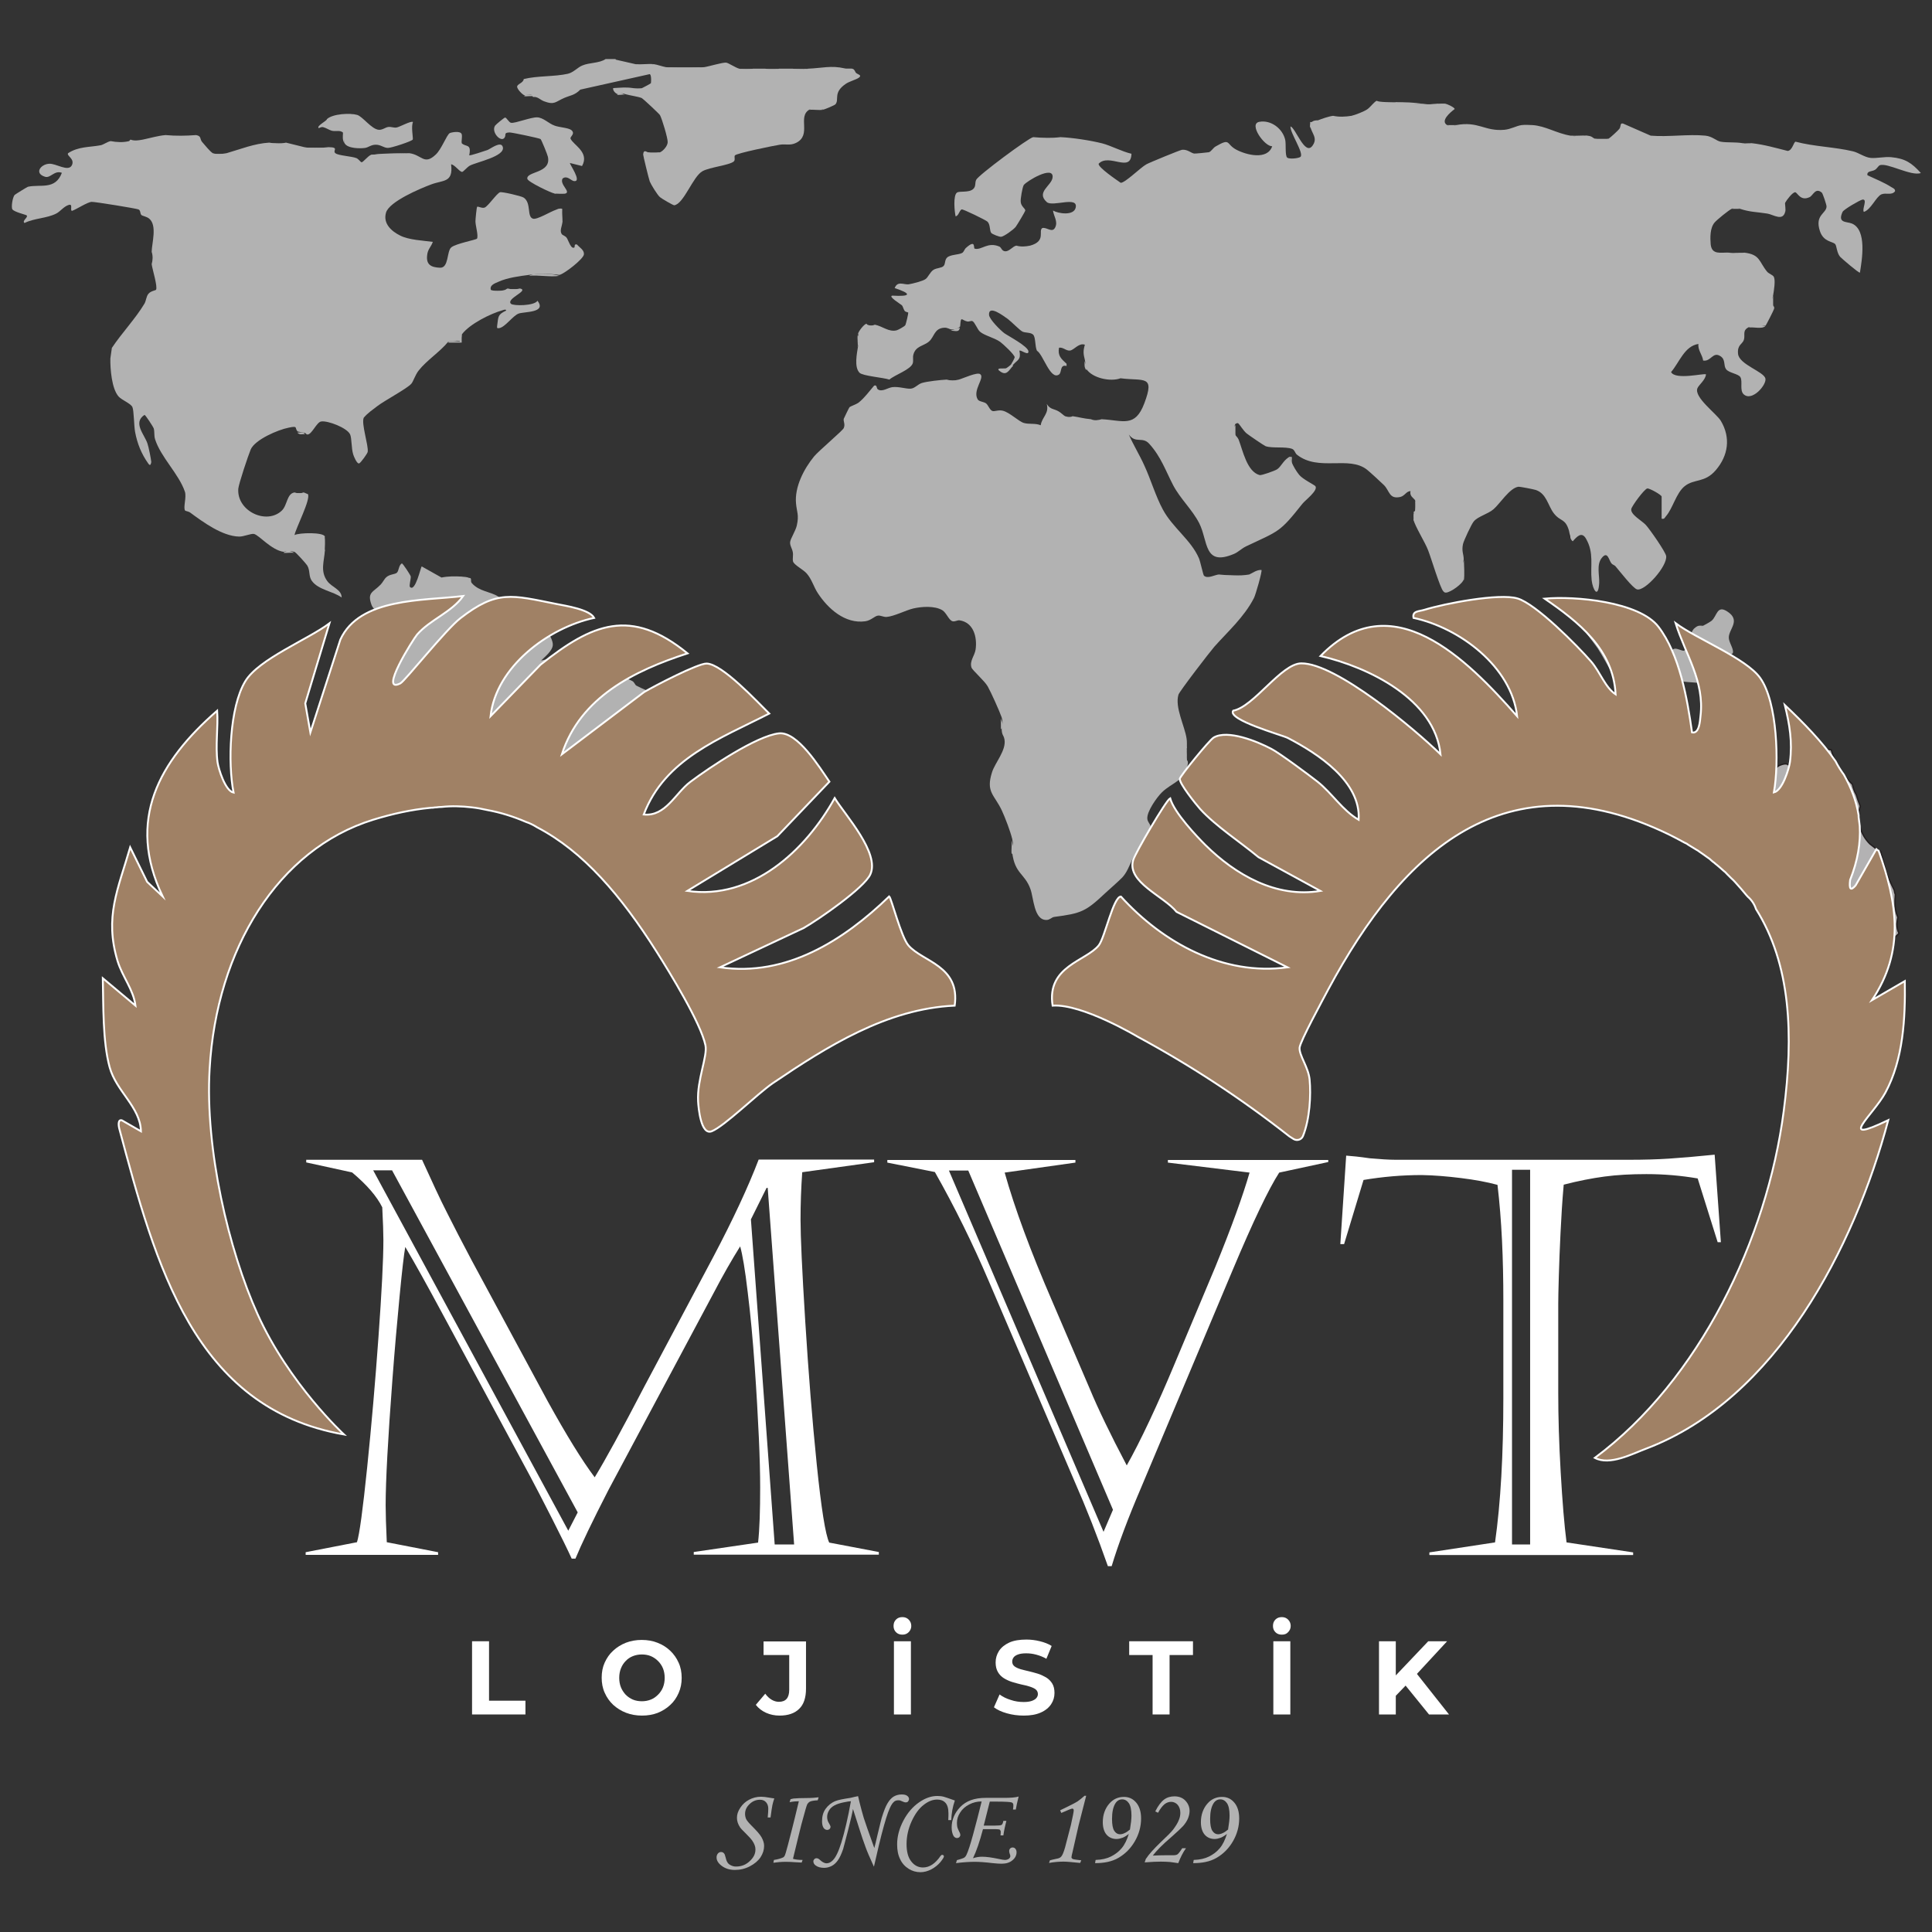 <?xml version="1.0" encoding="utf-8"?>
<!-- Generator: Adobe Illustrator 25.4.1, SVG Export Plug-In . SVG Version: 6.00 Build 0)  -->
<svg version="1.1" xmlns="http://www.w3.org/2000/svg" xmlns:xlink="http://www.w3.org/1999/xlink" x="0px" y="0px"
	 viewBox="0 0 1024 1024" style="enable-background:new 0 0 1024 1024;" xml:space="preserve">
<rect x="0" y="0" width="1024" height="1024" fill="#333333" stroke="none"/>
<style type="text/css">
	.st0{display:none;fill:#FFFFFF;stroke:#FFFFFF;stroke-miterlimit:10;}
	.st1{fill:#B2B2B2;stroke:#231F20;stroke-miterlimit:10;}
	.st2{fill:#B3B2B2;stroke:#231F20;stroke-miterlimit:10;}
	.st3{fill:#B3B2B3;stroke:#231F20;stroke-width:0.75;stroke-miterlimit:10;}
	.st4{fill:#B3B2B3;stroke:#231F20;stroke-miterlimit:10;}
	.st5{fill:#B3B2B2;}
	.st6{fill:#231F20;}
	.st7{fill:#A9A8A8;}
	.st8{fill:#A4A4A4;}
	.st9{fill:#A6A6A6;}
	.st10{fill:#A3A2A3;}
	.st11{fill:#A5A5A5;}
	.st12{fill:#A3A3A3;}
	.st13{fill:#A4A3A3;}
	.st14{fill:#2E3B3F;stroke:#FFFFFF;stroke-miterlimit:10;}
	.st15{fill:#004466;}
	.st16{display:none;fill:#2E3B3F;stroke:#FFFFFF;stroke-miterlimit:10;}
	.st17{fill:#B2B2B2;}
	.st18{fill:#A08165;stroke:#FFFFFF;stroke-miterlimit:10;}
	.st19{fill:#FFFFFF;}
	.st20{display:none;fill:#1E1E1E;stroke:#FFFFFF;stroke-miterlimit:10;}
</style>
<g id="Layer_1">
</g>
<g id="Layer_2">
	<rect x="-16.3" y="-16.3" class="st16" width="1056.5" height="1056.5"/>
	<path class="st17" d="M326.3,31.6l10.5,2.4c3.2,0.8,6.5,0.6,9.7,0c1.7,0.2,4.7,1.3,6.5,1.6c6.7,0.5,13.5,0.5,20.2,0
		c2.7-0.4,9.8-2.6,11.7-2.4c1.1,0.1,5,2.7,6.9,3.2c2.5,0.6,4.9,0.6,7.3,0h6.5c2.4,0.7,4.9,0.7,7.3,0c2.4,0,4.9,0,7.3,0
		c2.6,0.7,5.4,0.7,8.1,0c7.4-0.3,12.3-1.8,19.2-0.2c1.5,0.4,3.3-0.1,4.5,0.3c1.1,0.4,1.2,1.7,1.8,2.2c0.9,0.8,3.3,1.1,1.4,2.5
		c-1.4,1-5.2,2-7,3.3c-6.8,4.7-3.2,8.2-5.4,10.8c-0.5,0.5-5.6,2.7-6.5,2.8c-2.4-0.6-4.9-0.7-7.3,0c-6.5,3.8,1.4,13.4-7,17.6
		c-3.2,1.6-5.6,0.5-8.7,1c-3.1,0.5-23,4.5-23.8,5.7c-0.5,0.8,0.4,2.3-0.6,3.2c-2.4,2-12.6,3-16.5,5.1c-5.1,2.7-9.9,17.3-15,18.1
		c-0.5,0.1-6.7-3.5-7.6-4.3c-1.4-1.2-4.7-6.6-5.4-8.3c-0.5-1.3-3.5-13.6-3.5-14.3c0.2-3,2-1.2,2.5-1.2c2.1,0.8,4.3,0.5,6.5,0
		c1.7-0.8,3.9-3.3,4-5.3c0.1-2.1-3-12.4-4.1-14.4c-0.5-0.8-9-8.7-9.6-9c-1.8-0.8-6.4-1.4-8.8-2.1c-1.4-0.6-2.8-0.6-4,0
		c-1.1-0.3-2.7-1.9-2.4-3.2c4-0.2,6.6-0.6,10.5,0c1.6,0.3,3.2,0.5,4.8,0c0.7-0.3,4.6-2.4,4.7-2.6c0.1-0.2,0.5-5.6-1.1-4.7l-36.3,8.1
		c-3.1,3.1-5.3,3-8.5,4.4c-4.7,2-5.1,3.9-10.7,1.8c-2-0.7-3.4-2.6-5.8-2.3c-0.4-0.2-0.5-0.4-0.4-0.8c-0.9-0.9-2.8-0.4-4,0
		c-1.2-0.3-3.9-3.1-4.1-4.5c-0.2-1.6,3.3-2,3.5-4.2c7.3-1.8,16.3-1.2,23.4-2.8c3-0.7,5.3-3.5,7.7-4.4c3.7-1.6,8.9-1.1,12.3-3.4
		H326.3z"/>
	<path class="st17" d="M739.6,54.2c4.7,0.5,9.6,0.8,14.5,0.8c4,0.6,4.2,0.1,7.3,0c1.6,0.6,3.3,0.6,4.8,0c1,0.2,4.9,2,4.8,2.8
		c-2.4,1.8-7.7,6.3-4,8.5c1.7,0.6,3.2,0.4,4.8,0c11.9-2.2,15,3.4,25.5,2.5c3.5-0.3,6.3-2.1,9.2-2.5c1.8,0.6,3.8,0.6,5.7,0
		c6.9,0.4,12.8,4.4,20.2,5.6c3,0.6,6,0.6,8.9,0c2.8,0.3,2.6,1.1,4,1.6c2.4,0.5,4.9,0.8,7.3,0c1.1-0.7,4.9-4.2,5.7-5.2
		c1-1.4,0.2-3.3,2-2.8l14.6,6.4c9.3,0.8,19.9-0.9,29,0c3.8,0.4,5.8,2.8,8.1,3.2c3.4,0.6,7.6,0.1,11.7,0.8c1.7,0.6,3.3,0.6,4.8,0
		c6.4,0.7,12.7,2.5,19,4.1c2.5-0.2,3.2-4.8,4.2-4.9c9.7,2.6,20.8,2.8,30.4,5.1c3,0.7,6.2,3.2,9.4,3.5c3.1,0.3,7.1-0.7,10.8-0.4
		c7.5,0.7,10.9,3,15.8,8.4c-5,1.9-18-5.7-21.8-4.1c-0.7,0.3-1.5,1.8-2.5,2.4c-1.6,1-4.5,0.5-4,2.9c3.9,1.8,9.2,4,12.7,6.3
		c0.8,0.5,2.1,0.9,1.9,2.2c-1.8,2.3-4.8,0.6-7.2,1.6c-2.9,1.3-5.5,8.1-9.3,9.3c-1.2-1.2,2.2-7-0.8-6.5c-1.4,0.3-9.9,5.2-10.5,6.5
		c-2.8,6.1,2.1,5,5,6.2c8,3.4,5.3,19.2,4.2,26c-0.5,0.4-9.9-7.7-10.5-8.4c-1.8-2.1-1.8-5.8-2.6-6.7c-1.3-1.5-6.2-1.1-8.1-6.9
		c-2.9-8.7,3.5-9.3,3.5-13.1c0-0.9-2-6.9-2.5-7.3c-3.4-2.9-4.6,1.5-6.5,2.4c-4.9,2.3-6.4-2.5-7.6-2.6c-1.4-0.1-4.6,4.2-5.3,5.5
		c-0.5,1.6-0.7,3.2,0,4.8c-1.3,5.3-6.3,1.5-9.5,1c-5.6-0.9-9-0.7-14.7-2.6c-1.4-0.6-2.7-0.6-4,0c-1.7,0.7-8,5.9-9.2,7.3
		c-2.5,2.9-2.4,8-2.1,11.6c0.6,5.8,5.4,4.2,9.7,4.4c2.6,0.8,5.4,0.6,8.1,0c8.5,1,7.7,4.7,12.1,10.1c0.9,1.1,3.1,1.7,3.6,2.8
		c0.9,1.9,0,7.3-0.4,9.7c-0.6,2-0.6,3.9,0,5.6c0,0.1,0.8,0.3,0.5,1.6c-0.1,0.6-4.2,8.6-4.5,8.9c-2.9,0.4-5.9,0.6-8.9,0.8
		c-3.6,1.8-1.8,4-2.6,6.7c-0.7,2.3-3.6,2.6-3.1,7.4c0.5,5.7,13.6,9.4,14.5,13.1c0.8,3.3-7.2,12.6-11.6,8.3c-2.1-2.1-0.4-6.6-1.6-8.9
		c-0.9-1.9-6.3-2.3-7.7-4.4c-1.4-2-0.1-5-2.9-6.8c-4.1-2.7-5,3-9.2,2.3c-0.4-3.1-2.9-5.5-2.5-8.8c-7.4,1.1-10.1,9.8-14.5,14.9
		c2.3,4.4,17.5,0.5,18.5,1.2c-0.2,2.9-3.7,5.5-4.5,7.3c-2.1,4.8,10.2,13.6,12.4,17.4c5.3,8.9,3.9,18.4-2.7,26.1
		c-5.9,6.9-11.4,4.4-16.5,8.5c-4.5,3.6-6.3,11.8-9.9,15.9c-0.7,0.8-0.8,1.7-2.3,1.3v-11.7c0-0.9-6.5-4.5-7.6-4.3
		c-1.6,0.3-8.2,9.3-8.5,10.9c-0.5,2.9,5.6,6.2,7.6,8.3c2,2.1,10.6,14.4,10.9,16.6c0.7,5.4-11.2,18.7-15.4,17.7
		c-2.2-0.5-9.4-9.9-11.5-12.3c-0.5-0.6-1.6-0.8-2.1-1.5c-1.4-1.7-2-6.9-5.2-2.8c-2.8,3.6-1.1,9.1-1.3,13.2c-0.5,8.6-3.4,3.6-4-1.5
		c-0.8-7.7,1.4-14.4-3-22c-2.3-4-4.9-1-7,1.4c-0.6-0.4-0.9-1-1.2-1.6l-0.8-4c-2-6.8-4.5-4.6-8.1-9.3c-3.1-4.1-3.8-10.4-9.5-12.3
		c-1.3-0.4-8.3-1.8-9.3-1.7c-4.6,0.7-9.8,9.1-13.1,11.9c-3,2.6-8.3,3.8-10.5,6.5c-1.2,1.4-5.3,10.2-5.7,12c-0.8,3.9,0.4,5.3,0.4,8.1
		c-0.7,3.5-0.5,7,0,10.5c-0.3,2.2-6.9,7-9.4,7.1c-0.8,0-0.9-0.2-1.4-0.7c-1.7-1.6-6.6-18.1-8.1-21.8c-1.6-4.2-7-12.8-7.7-16.1
		c0.6-1.3,0.6-2.7,0-4c0.1-0.3,0.8-0.6,0.8-0.8c0.6-1.9,0.6-3.8,0-5.6c-0.8-1.2-3-2.1-2.4-4.8c-2.2,0-3,2.5-5.4,3.1
		c-6,1.3-5.6-3.2-8.7-6.3c-1.4-1.4-7.4-6.9-8.9-8.1c-9.6-7.7-25.7,1.1-37.2-8c-1-0.8-1.2-2.6-2.6-3.1c-3.6-1.3-10.4-0.2-14-1.4
		c-0.8-0.3-9-5.9-10.1-6.8c-1.7-1.4-3.7-4.8-4.4-5.3c-0.5-0.4-1.4,0.2-1.6,0.4c-0.8,1.8-0.5,3.8,0,5.6c0.3,0.7,1.3,1.4,1.8,2.6
		c2.2,5.7,4.4,17,11.1,18.8c1,0.3,8.1-2.3,9.2-3c2.2-1.4,3.2-4.5,6.2-6.4c0.7-0.7,1.3,0.1,1.6,2.4c0.6,2,2.6,5.2,4,6.9
		c2,2.4,8.1,5.3,8.6,6c1.5,2.3-5.5,7.5-6.9,9.3c-12.2,15.4-12.2,14.2-29.9,22.6c-2.3,1.1-4.2,3.1-6.4,4
		c-16.1,6.8-13.6-6.8-18.4-16.3c-3.7-7.2-10-12.9-13.8-20.1c-4-7.7-6.5-15.2-12.7-22c-3.6-4-7.2,0.1-10.8-4.9
		c2.4,5.6,5.7,10.8,8.2,16.4c3.4,7.3,6,16.3,9.8,23.3c5.1,9.6,15.1,16.3,19.2,26c0.7,1.7,2.2,8.7,2.6,9.1c1.9,1.9,5.9-0.5,7.9-0.6
		c5.3,0.5,10.8,0.9,16.1,0c1.7-0.7,4-2.6,6.5-2.4c0.5,0.6-3.1,13.2-4,14.9c-5.2,10.1-13.8,17.7-21,25.8c-2.2,2.5-18.6,23.8-19,25.4
		c-2,6.7,3.3,16.5,4.3,23.2c0.3,1.8,0.1,3.4,0.2,5c-0.6,2.1-0.6,4.4,0,6.5c0,0.1,0.6,0.3,0.5,1.6c-1,9.4-8.3,10-13.9,15.6
		c-2.7,2.7-7.9,10.1-7.6,13.8c0.1,1.8,1.5,2.7,1.7,4.1c0.2,1.1,0.2,7.1-0.1,7.5c-0.2,0.3-1.9,0.2-2.7,0.9
		c-7.5,6.1-7.5,13.6-12.1,18.6c-1.9,2-6.3,5.8-8.8,8.1c-10.7,10.1-12.9,11-27.4,12.9c-1.3,0.2-2.3,1.6-4,1.6
		c-6.8,0.2-6.8-11.8-8.6-16.5c-3-8.2-8.2-7.9-9.6-19.1c0.6-2.4,0.6-4.8,0-7.3c-1-4.1-3.7-11.2-5.5-15.1c-4-8.5-8.6-9.7-5.2-20.3
		c1.5-4.9,7.6-11.6,6.6-17.3c-0.5-2.8-1.5-2-1.5-6.2c0.6-1.8,0.6-3.7,0-5.6c-1.2-3.4-5.6-13.2-7.4-16.4c-1.8-3.1-8.1-8.5-8.6-10
		c-1.1-3.5,1.7-6.2,2.2-9.6c0.9-6.5-1.1-14.3-8.5-15.4c-1.1-0.2-2.4,0.8-3.7,0.5c-2-0.5-3.3-4.6-5.5-5.9c-4.1-2.4-10.9-1.9-15.3-0.9
		c-3.9,0.9-10.2,4.2-14.2,4.5c-1.7,0.1-3.2-0.9-4.6-0.7c-1.7,0.2-3.7,2.6-6.7,3c-10.7,1.5-19.8-6.7-25.2-15
		c-2.1-3.2-3.1-7.2-5.8-10.3c-1.9-2.2-6.9-4.6-7.3-6.5c-0.3-1.5,0.2-3.2-0.1-4.8c-0.3-1.9-1.7-3.7-1.4-5.5c0.2-1.7,2.9-5.9,3.5-8.6
		c1.3-5.7,0-7.2-0.4-11.8c-0.8-8.6,4.1-18.2,9.6-24.9c2.5-3,15.2-13.7,15.7-15c0.9-2.1-0.3-3.5,0-4.9c0.1-0.3,2.8-5.9,3-6.1
		c0.5-0.6,3.6-1.5,5-2.6c3.1-2.5,5.5-5.9,8.1-8.9c1.7-0.6,1.1,1.4,2,2c2.3,1.5,5.2-0.9,7.7-1.2c3.5-0.4,7.1,1,9.7,0.8
		c2.1-0.1,3.7-2.3,5.9-3c3-0.9,9.8-1.6,13.1-1.8c2.1,0.6,4.2,0.6,6.5,0c2.2-0.6,9.7-4.1,11.3-2.9c2.7,1.9-4.2,8.5-1.3,13.4
		c0.7,1.2,3.2,1.2,4.4,2.1c1.2,0.9,1.9,3.4,3.3,4c1.2,0.5,3.2-0.7,5.6-0.1c3.7,0.9,8.4,5.7,11.2,6.5c2.8,0.8,6,0,8.9,1.2
		c0.6-4.3,4.6-6.2,3.2-11.3c1.8,3,3.8,2.5,6.2,3.9c1.3,0.7,2.6,2.1,3.5,2.6c1.4,0.4,2.7,0.7,4,0c3.5,0.5,5.5,1.2,9.7,1.6
		c1.8,0.8,3.8,0.6,5.7,0c11.4,0.6,17.7,4.6,22.6-8.4c5.8-15.3-0.2-11.7-12.6-13.3c-5.4,2-14.9-0.1-18.1-4.9l-0.8-4.8
		c-0.8-3.3-1-4.6,0-8.1c-3.2-1.1-5.6,2.7-7.8,3.1c-2.1,0.3-3.7-1.9-5.9-1.5c-0.8,4.3,1.2,5.9,4,8.5l0,1.2c-3.7-1-2.4,3.4-4,4.5
		c-4.6,3.2-8.4-10.7-11.7-12.6c-1.1-2.2-0.6-7-2-8.5c-1.3-1.3-4-0.9-5.6-1.6c-1.5-0.7-5.8-5.2-7.8-6.7c-2.3-1.6-10.3-7.8-10-2.2
		c0.2,2.4,6.1,8.2,8.1,9.7c2.1,1.5,12.7,7,12.8,9.7c0.1,2.5-4.2-1.1-4.8-0.4c1,4.8-1,4.8-3.2,7.3c-1.1,1.1-1.5,0.6-0.8-0.8
		c0.4-0.5,1.4-2.5,1.5-3c0.1-1.3-6.2-7.1-7.7-8.2c-3.3-2.3-8.3-3.3-10.7-5.4c-1.4-1.2-2.7-5-4-5.6c-0.7-0.3-1.8,0.4-2.7,0.2
		c-3.1-0.6-3.4-3.4-3.8,2.6c-1.1,1.2-2.7,1.8-4.8,1.6c-0.9-0.1-1.9-1-3.6-0.9c-5.4,0.3-5.2,4.8-8.1,7.3c-2.7,2.4-7.1,2.3-8.3,7
		c-0.4,1.4,0.1,3.1-0.3,4.5c-1,3.4-9.6,6.2-12.4,8.7c-3.3-1.1-14-1.9-15.8-3.6c-3-3-1.4-10.3-0.8-14.2c0.6-2.2,0.6-4.4,0-6.5
		c0.2-1.3,3.2-5.1,4.4-5.3c0.2,0,0.4,0.5,0.5,0.5c1.3,0.6,2.7,0.6,4,0c4.1,0.8,7.3,4,11.5,3c0.8-0.2,4.1-2,4.6-2.7
		c0.4-0.6,1.7-6.4,1.6-6.7c-0.1-0.2-1.4-0.3-1.9-0.9c-0.7-1-0.9-2.4-1.5-3c-0.5-0.5-7.6-4.8-5-5.1c9.8,0.6,10.4-1,1.2-4
		c1.5-4,4.9-1.7,7.4-2c1.9-0.3,7.6-1.7,9-2.8c1.3-0.9,2.4-3.8,4.2-4.9c1.6-1,4.3-0.9,5.3-2c1.1-1.1,0.5-3.2,1.9-4.5
		c1.7-1.6,6-1.4,7.9-2.4c1-0.5,1.2-2,2.2-2.8c5.3-4.7,3.7,0.3,4.5,0.5c3.6,1,6.8-3.8,13.1-1.1c1.1,0.5,1.2,2.4,3.1,2.5
		c2.2,0.1,4-2.7,5.9-3c2.4,0.7,4.9,0.5,7.3,0c8.6-2.4,4.2-7.7,6.4-9.3c2.4-0.7,5.3,2.9,6.9-0.4c1.5-3.1-0.8-5.9-1.2-8.9
		c3,1.7,10.9,2.8,12-1.4c1.7-6.6-12.3-0.3-15.3-3.1c-5.9-5.3,2.7-8.7,3.1-13.1c0.6-6.6-13.8,2-15.3,4.1c-0.7,1.1-1.8,7.5-1.6,8.9
		c0.2,2.6,2.6,3.5,2.4,4.7c-0.1,0.5-4.5,7.9-5.1,8.6c-1.1,1.4-6.1,5-7.6,5.2c-0.9,0.2-4.8-1.4-5.3-2c-1-1.3-0.4-4.3-2-6
		c-0.8-0.8-13.1-6.8-13.7-6.5c-1.3,0.6-1.5,3.3-3.2,3.7c-0.6-2.5-1.4-11.1,0.7-12.6c1.4-1,6.3,0.2,8.6-1.9c1.6-1.4,0.8-3.3,1.6-4.9
		c1.1-2.4,27.6-22.1,30.2-22.6c4.8,0.4,9.7,0.6,14.5,0c6.5,0.3,15.7,1.7,22.1,3.3c4.6,1.2,10.6,4.4,15.5,5.5
		c-0.3,10.4-11.9-0.5-17.4,5.3c-0.4,1.9,9.7,8.7,11.7,10.1c2.3,0.1,10.5-8.1,13.6-9.8c1.6-0.9,17.9-7.6,18.9-7.7
		c2.9-0.3,4.7,1.7,6.4,2c0.4,0.1,7.4-0.6,7.8-0.7c1.2-0.3,2.2-2.2,3.5-3c8.3-4.8,5.4-1.4,11,1.6c5.4,2.9,16.6,5.7,19.1-1.8
		c-3.9,0.4-12.7-11.8-6.9-12.9c6.2-1.2,12.5,3.6,13.8,9.6c0.5,2.3-0.2,8.5,1.1,9.4c1.1,0.8,5.7,0.4,6.9-0.4
		c2.3-1.6-5.7-13.1-5.2-16.2c2.8,1,7.6,15.7,11.6,10.3c3.1-4.2-0.5-6.6-1.1-10.3c-0.1-2.2,1.3-3.3,4-3.2c2-0.8,6-2.2,8.1-2.4
		c3.2,0.7,6.5,0.5,9.7,0c2.1-0.5,6.5-2.2,8.3-3.4c1.7-1.1,3.9-4.3,5.2-4.6C730.2,54.2,737.9,54.2,739.6,54.2z"/>
	<path class="st17" d="M244.7,71.1c-0.5,1.6-0.7,3.3,0,4.8c2.2,2.2,5.3,0,4,6.4c0.3,0.4,8.5-2.4,9.7-2.8c1.6-0.6,7.1-5,8.1-1.6
		c1.4,5-14,8-17.5,9.9c-1.3,0.7-3.4,3.2-4,3.3c-1.3,0.2-4-3.9-5.9-4c1.2,9.9-4.2,8.2-10.7,10.7c-5.6,2.1-22.1,9-23.8,14.9
		c-1.7,5.8,2.9,9.9,7.6,12.2c4.6,2.3,12.1,2.6,17.2,3.3c-0.9,2.7-2.7,3.8-3,7.1c-0.6,5,2.1,6.4,6.8,6.6c4.8,0.2,3.5-8.8,6-10.8
		c2.4-2,13.2-4,13.6-4.6c0.9-1.4-0.8-6.9-0.8-9.2c0-1,0.6-7.4,0.9-7.7c0.4-0.4,2.7,1,4,0.4c1.9-0.8,6.2-7.3,8.1-8.1
		c1-0.4,11.3,2,12.5,2.8c4.3,2.8,1.6,10.2,5,11.2c2.1,0.7,9.3-3.8,12.4-4.8c1.1-0.6,2-0.6,2.7,0l0.5,6.5c-0.1,2.1-1.6,4.6-0.4,6.4
		c0.4,0.7,2,1,2.7,2.1c0.8,1.1,2.3,6.4,4.1,5c0.2-0.2-0.3-2,1.3-1.5c1.4,1.6,3.9,2.9,3.7,5.2c-0.2,2.5-10.6,10.5-13,10.9
		c-5.4-0.7-10.8-0.7-16.1,0c-4.8,0.6-11.5,1.5-16.1,3.6c-1.8,0.8-5,1.8-4.1,4.4c2.2,0.7,4.7,0.7,7.3,0c0.5-0.1,1.1-0.7,1.6-0.8
		c2.1,0.6,4.3,0.6,6.5,0c5.2,1.1-7.5,5.3-4.8,8.1c1.1,1.2,12.4,1.2,14.1-1.6c5,6.5-7,5.7-10,6.8c-3,1.1-7.1,7.1-10.2,7.7
		c-1.3,0.2-1.3,0-1.2-1.2c0.7-5,0.2-5.9,4.8-8.1c-0.1-0.8-1.2-0.4-1.8-0.2c-6.5,1.8-17.5,7.3-21.6,12.7l-0.7,3.6
		c-2.3-0.2-4.5-0.1-6.6,0.4c-4.5,5.5-11.5,9.9-15.7,15.3c-1.9,2.4-2.8,5.8-3.9,7c-2,2.4-14.1,8.9-17.8,11.7c-2.6,2-5.3,3.8-7.4,6.3
		c-1.4,3.1,2.6,14.7,2.1,18.1c-0.2,1-3.7,5.8-4.5,6.1c-1.2,0.5-3-4-3.2-4.8c-1-3.2-0.7-8.3-1.6-10.5c-1.5-3.5-11.9-7.5-15.4-6.9
		c-2.4,0.4-4.9,6.9-7.2,6.9c-0.7,0-1.1-0.8-1.2-0.8l-4-0.8c-1.9-1.8,0.6-3.2-4.9-2c-5.6,1.1-17.7,6.3-20,11.5
		c-1.3,3.1-6.4,18.3-6.6,20.9c-0.8,11.8,14.9,19.2,23,11.6c3.1-2.9,2.6-9,6.8-9.7c1.6,0.6,3.3,0.6,4.8,0c0.6,0.1,1.6,0.7,2.3,0.9
		c1.6,2.7-6.3,17.8-7.1,21.7c2.5-1.3,15.4-1.6,16.1,0.8c-0.5,2.4-0.7,4.9,0,7.3c-0.3,5.6-2.6,10.9,1.2,16.2c2.3,3.3,7.7,4.5,7.7,8.8
		c-4.7-3.4-12.3-4-15.8-8.8c-1.8-2.5-0.8-5.3-2.4-8.1c-0.5-0.9-5.9-6.9-6.8-7.3c-1.9-0.5-3.8-0.7-5.7,0c-6.6-0.9-13.2-9-15.8-9.5
		c-1.6-0.3-5.5,1.5-7.9,1.4c-8.9-0.2-19.1-7.7-26-12.8c-0.7-0.5-2.3-0.7-2.6-1c-1.1-1.7,0.9-7-0.1-10c-3.2-9.4-12.8-18.3-15.8-27.8
		c-0.6-1.9-0.2-3.8-0.7-5.7c-0.3-0.9-4.4-7.2-4.9-7.2c-6.4,4.2,0.1,10.5,1.6,15.3c0.6,1.8,1.8,7.7,2,9.7c-0.3,1.4-0.6,2.2-1.6,0.8
		c-3.6-5.1-5.8-10.4-7-16.8c-0.6-3.3-0.6-11.2-1.4-13.1c-0.9-2-5.6-3.7-7.3-5.6c-3.7-4.1-4.5-14.7-4.4-20.2l0.8-5.6
		c5.1-7.7,12.6-15.6,17.3-23.5c0.9-1.6,0.9-3.8,2.1-5.2c1.1-1.4,3.8-1.8,4-2.1c1-1.6-2-11-2.3-13.6c0.6-2.1,0.7-4.4,0-6.5
		c0.1-4.8,3-14-1.3-17.6c-1.3-1.1-3.5-1.4-4.1-1.9c-0.9-0.8-0.3-2.4-1.6-3c-1.1-0.5-23.2-4.1-24.8-4c-2.3,0.1-7.9,3.9-10.5,4.8
		c-1.1-0.6,0.7-3.8-1.6-3.2c-2.7,0.8-4.5,3.5-6.7,4.6c-5.1,2.6-11.6,2.4-16.8,5c-1.5-1.2,2-2.9,1.2-4c-0.3-0.4-6.4-1.7-7.6-3.2
		c-0.8-1.1,0.1-6.6,1.2-7.7c0.3-0.3,6.6-4.2,7-4.3c6.6-1.5,14.5,1.9,18-7.4c-4-1.5-6,3-8.9,2.1c-5.9-1.8-2.4-6.6,2.1-6.9
		c3.6-0.3,10.2,4.5,12.1,0.8c1.7-3.5-3-5-2-6.4c5.5-3.6,11.3-3.1,17.2-4.2c1.6-0.3,3.8-2,5.4-2.2c3.2,0.6,6.5,0.8,9.7,0
		c0.2,0,0.5-0.7,0.8-0.8c2.1,0.8,4.3,0.4,6.5,0c3.9-0.8,8.1-2.1,12.1-2.4c5.4,0.5,10.8,0.4,16.1,0c3,0.5,1.9,2,3.2,3.6
		c1.2,1.4,4.4,5.3,5.7,6c2.4,0.8,4.8,0.4,7.3,0c7.6-2.2,14.6-5.1,22.6-5.6c2.9,0.6,6,0.7,8.9,0l9.7,2.4c3.5,0.7,8.7,0.5,12.9,0
		c6,0.1,1.7,1.9,3.7,3.3c1.7,1.2,8.4,1.5,11,2.5c1.2,0.5,2.2,2.1,2.7,2.2c0.8,0.2,3.3-3.3,5.2-4c6.7-0.4,13.4-0.7,20.2-0.8
		c6.7,0.9,7.8,6.6,14,0.7c3-2.8,5.6-10,7.3-11.3C239.2,70.1,244.1,69.2,244.7,71.1z"/>
	<path class="st17" d="M337.3,363.4c-0.8-0.4-1-1.9-2.3-2.5c-3.6-1.9-9.1-3.3-13.1-3.7c-1.2,0.6-2.7,0.7-3.9,0
		c-1.5-0.1-4.7,0-5.4-0.4c-3.5-1.6-6.9-10-13.3-5.9c-0.3-0.4,0.5-2.2-0.4-2.4c-4.1-0.8-8.2,0.9-12.1,1.6c2-2,6-5.1,6.2-8.2
		c0.3-4-6.4-13.1-10.4-14.6c-1.6-0.6-3.4,0.1-5.5-0.6c-6.2-1.9-8.5-7.5-13-10.5c-4.1-2.7-10-2.6-14-7.1c-0.9-1.1,0-2-0.8-2.7
		l-4.7-0.8c-3.5-0.2-7.1-0.2-10.6,0.5l-10.5-5.9c-0.5,0.4-3.4,13.9-6.2,10.9c-0.6-0.6,0.6-4.4,0.4-5.6c-0.2-0.8-4.2-6.9-4.7-6.9
		c-1.8,1.1-1.5,4-2.7,5c-1.1,0.9-3.7,0.7-5.5,2.3c-1.1,0.9-1.9,2.8-3.1,4c-4,4.1-7.3,4-4.7,10.9c0.6,1.5,2,2.5,2.2,3.3
		c0.7,2.7-13.3,23.8-16,27.5c-1.1,3.6,3.1,4.6,2.9,7.4c-0.2,2.6-3.5,2.1-3.9,5.1l0.8,3.9c1.5,3.8,7.1,9.1,9.5,13.5
		c2.8,5.2,4.2,11.8,7.7,16.5c2.7,3.7,16.4,14.7,20.5,16.9c4.4,2.4,2.7-0.3,6.5,4.4c0.6,0.8,1.9,1.1,2.3,1.6c0.4,0.7,0.5,1.7,0.4,2.7
		c0.1,0,0.1,0,0.2,0c0.9-0.1,1.9-0.2,2.8-0.3c0.7-0.1,1.4-0.2,2.1-0.2c0.1,0,0.1,0,0.2,0c5.1-0.6,10.4-0.4,15.5,0.2
		c7.5,0.8,14.5,2.9,21.1,5.7c6.1,1.2,12,3.2,16.5,7.8c5.6,3.1,11,6.8,14.9,11.2c0.8,0.6,1.6,1.3,2.4,2c0.2-5.7-4.8-7,4.6-10.2
		c4.3-1.5,14.4-2.6,17.3-6.1c1.1-1.4,4.9-11.3,5.4-13.4c0.7-3.5,1.6-10.6,1.7-14.2c-0.6-1.5-0.6-3,0-4.7c1-3.3,3-11.6,4.4-13.8
		c2.2-3.5,7.3-7.5,8.5-11.9C349.6,366.8,343.6,366.9,337.3,363.4z"/>
	<path class="st3" d="M1005.4,489.7c0.1-1.2,0.3-2.3,0.5-3.5c-0.2-0.6-0.5-1.3-0.7-1.9c-1-3.7-0.9-6.7-0.6-10c0,0,0,0,0-0.1
		c-0.2,1.3-0.1,1,0,0c-0.3-0.8-0.5-1.6-0.6-2.4c-1.7-3.6-3.6-7.1-4.4-10.2c-0.9-3.3-1.8-6.8-2.8-10.3c-0.5-0.2-1.1-0.5-1.6-0.8
		c-1.4-1.1-2.7-2.1-4.1-3.2c-2.5-2.5-4.3-5.5-5.2-9c-0.2-1.8-0.5-3.6-0.7-5.4c-0.1-2,0.2-3.9,0.8-5.6c-0.8-2-1.5-4-2.1-6
		c-1-1.8-1.7-3.7-2.1-5.6c-0.9-1-1.9-1.9-2.7-2.9c-4-4.8-7-9.9-8.5-15.4c-2.7-0.5-3.7,0-6.6,2.3c-1.5,1.2-3.4,4.5-4.1,4.9
		c-1,0.6-2.7,0.2-3.1,0.5c-0.6,0.5-0.7,5.2-0.1,6.3c-0.5,0.5-6.6-1.3-7.1-1.8c-1.4-1.4,0.2-6.4-5.8-4.2c-3.9,1.4-3.5,5.1-5.1,6.6
		c-0.8,0.8-2.8,0.7-3.4,1.8c-0.6,0.9-0.3,4.9-1.6,4.8c-1.3,0-1.7-3.9-2.8-2.8c-2.2,2-2.4,5.4-3.7,7.6c-3,5-17.6,7.8-22.9,10.1
		c-1.2,0.5-8.4,4.6-9.1,5.2c-0.8,0.6-1,2.1-1.1,3.1c-0.2,1.4-0.5,3-0.8,4.6c1.2,0.5,2.2,1.2,3.1,2.1c0.6,0.3,1.2,0.6,1.8,1
		c1.6,0.7,2.9,1.7,4,2.9c0.8,0.4,1.6,0.9,2.3,1.5c1.3,0.6,2.4,1.3,3.4,2.3c0.6,0.4,1.2,0.9,1.8,1.4c0.6,0.5,1,1.1,1.5,1.6
		c0.4,0.3,0.9,0.7,1.3,1c0.1,0.1,0.2,0.1,0.3,0.2c1.8,1,3.2,2.5,4.2,4.1c0.6,0.4,1.1,0.8,1.6,1.2c0,0,0,0,0,0c0.5,0.4,1,0.9,1.4,1.4
		c0,0,0,0,0,0c0.4,0.5,0.7,1,1.1,1.5c0.1,0.1,0.1,0.2,0.2,0.2c0,0,0,0,0,0.1c0.2,0.2,0.4,0.4,0.5,0.7c0.8,0.7,1.5,1.5,2.1,2.4
		c0.1,0.1,0.2,0.2,0.3,0.3c0,0.1,0.1,0.1,0.1,0.2c0.1,0.1,0.2,0.2,0.3,0.3c0,0,0,0,0.1,0.1c0.1,0.1,0.2,0.2,0.3,0.4
		c0.7,0.6,1.4,1.3,1.9,2c1.2,1,2.2,2.2,3,3.5c1.8-0.9,3.6-1.9,5.4-2.8c2.1-0.5,4.4-0.8,6.5,0c2.3-0.1,8.3-1.1,9.7-0.4
		c0.8,2.4,5.4,4.4,6,6c0.4,1.1-0.9,4.3-0.4,4.9c1.3,1.3,11.1-4.4,12.9-5.6c0.9,2.6-2.4,5.6-2.2,7.5c0.2,1.6,2.7,3.3,2.8,5.1
		c0.2,2-1.5,4-0.2,6.8c0.4,0.8,4.2,3.7,5,3.9c2,0.4,3.8-2.1,7.9-0.7c2,0.7,2,2.4,2.5,2.5c1.6,0.2,16.4-7.5,18.4-9.1
		c0.8-0.7,1.6-1.4,2.3-2.2C1005.7,493.1,1005.4,491.5,1005.4,489.7z"/>
	<path class="st17" d="M294,102.6c-2.1-0.4-14.2-6.2-14.5-7.8c-0.7-4.1,12.8-2.8,10.9-11.7c-0.2-1.1-3.5-9.2-3.9-9.4
		c-0.7-0.5-15.1-3.5-16.4-3.5c-3.4,0.1-1.6,1.3-2.7,2.8c-1.9,2.7-7.2-3-5-6.4c0.5-0.7,4.9-4.3,5.3-4.3c0.8,0,2,2.6,3.2,2.8
		c2.3,0.3,10.4-3,13.8-2.9c3.3,0.1,6.1,3.3,9.3,4.4c2.3,0.9,7.4,1.1,8.9,2.4c2.2,2-0.9,3.4-0.5,4.5c1.5,3.4,10.2,7.2,6.1,14.5
		l-6.4-1.6c-0.5,0.3,6.6,10,2.2,9.6c-1.7-0.2-3.6-3.2-6.1-1.4c-1.8,3.1,4.5,7,1.5,8C297.8,102,295.8,102,294,102.6z"/>
	<path class="st17" d="M902.6,331.7c0.7-0.3,4.2-2.3,4.6-2.7c2.9-2.5,2.8-8.5,8.3-4.9c7.3,4.7,0.9,9.2,0.8,13.7
		c-0.1,2.5,2.6,5.9,2.2,8.1c-0.2,1-2.1,1.2-2.6,2c-0.5,0.8,0.4,2.1,0.1,3.2c-0.7,2.8-3.8,3.3-4.6,4.6c-1.3,2,0.8,6.1-4.6,6.5
		c-1.6,0.1-14-0.7-14.7-1c-2.8-1.3-6.5-10.6-6.5-13.7c0.1-7.1,6.1-1.5,7.3-2.8c0.1-0.1-0.1-2.1,0.4-3.2c0.5-0.9,1.6-1.6,2.2-2.7
		c1.1-2.3,0.8-4.7,3.1-6.2L902.6,331.7z"/>
	<path class="st17" d="M181.8,70.3c-1.5-1.5-3.9-0.5-5.9-1c-1.5-0.4-3-1.5-4.6-1.9c-1-0.3-2.3,0.6-2.4,0.5c-1.3-1.2,4.4-3.8,4.4-4.8
		c3.1-2.8,12.2-3.3,16-2.2c3,0.9,7.6,7.6,11.5,7.9c2,0.1,3.4-1.3,5-1.5c1.5-0.2,2.8,0.5,4.3,0.3c1.6-0.2,7.9-3.8,8.8-2.9
		c-1.1,2.2,0.1,8.2-0.1,9.2c-0.2,0.9-11.6,4.6-13.2,4.5c-2.2,0-3.7-1.7-6.4-1.7c-2.6,0-3.8,1.4-5.7,1.7c-2.8,0.4-9.3,0.3-10.8-2.4
		L181.8,70.3z"/>
	<path class="st5" d="M835.6,327.7c0.3-0.2,6.3,2,6.9,2.4c1.8,1.2,3.4,5.5,6,7.7c3.3,2.8,5,2.1,7.7,3.6c2.3,1.3,15.5,21.2,16.3,24
		c1.7,6.2-3.5,11-9,5c-5.9-6.4-11.8-19.3-16.7-26.8C845.9,342.1,834.9,328.3,835.6,327.7z"/>
	<path class="st17" d="M373.1,35.7c-7.4,1.1-12.9,1.1-20.2,0H373.1z"/>
	<path class="st17" d="M216.5,81.6c-6.3,1.8-13.6,0.3-20.2,0.8C199.5,81.2,212.6,81.1,216.5,81.6z"/>
	<path class="st17" d="M537,193.8c-2.5,2.7-3.6,6-7.7,2.4c-1-1.4,2.9-0.7,3.9-1c0.4-0.1,2.7-1.9,3-2.3L537,193.8z"/>
	<path class="st17" d="M296.4,146.2c-4.5,0.8-11.3-0.6-16.1,0c0.3,0,1.2-0.7,2.7-0.9C286.8,145,292.8,145,296.4,146.2z"/>
	<path class="st17" d="M662.1,305.1c-4,1.5-11.9,1.2-16.1,0C651.3,304.7,656.7,305.3,662.1,305.1z"/>
	<path class="st17" d="M160.8,78.4c4.1-0.2,8.7-0.1,12.9,0c-4.6,1.8-10.4,0.3-15.3,0.8C158.1,77.8,159.9,78.4,160.8,78.4z"/>
	<path class="st17" d="M754.1,55c-3.3,0.2-6.8,0-10.1,0c-1.4,0-3.6,0.5-4.4-0.8C744.8,54.1,749.2,54.3,754.1,55z"/>
	<path class="st17" d="M562,73.6c-4,1.4-10.4,1.4-14.5,0C550.5,73,558.5,73.4,562,73.6z"/>
	<path class="st17" d="M244.7,177.6l0,4l-7.3,0c1-1.7,5.9-0.3,6.4-0.8C244,180.6,243.6,179.1,244.7,177.6z"/>
	<path class="st17" d="M775.9,307.5c-1.4-2.6-1.3-8.1,0-10.5C776,300.1,776.3,304.6,775.9,307.5z"/>
	<path class="st17" d="M346.4,34c-2.2,1.4-7.3,1.4-9.7,0C339.9,34.3,343.4,33.7,346.4,34z"/>
	<path class="st17" d="M294.8,111.5c0.8-0.3,1.7-1.4,3.2-0.8c-0.1,2.4,0.1,4.9,0,7.3C295.7,115.5,299.4,110.5,294.8,111.5z"/>
	<path class="st17" d="M716.2,62.3c-3,0.8-6.9,1.8-9.7,0C709.5,61.9,713.1,62.5,716.2,62.3z"/>
	<path class="st17" d="M935.7,172.8c-1.7,1.8-6.3,0.4-8.9,0.8C929.8,172.1,932.5,173,935.7,172.8z"/>
	<path class="st17" d="M151.1,76c-2,1.4-7,1.3-8.9,0C145.1,75.8,148.2,76.1,151.1,76z"/>
	<path class="st17" d="M841.3,71.9c-2.4,2.1-6.3,0.4-8.9,0C835.3,72.1,838.4,71.7,841.3,71.9z"/>
	<path class="st17" d="M428,36.5c-1.8,1.4-6.4,1.3-8.1,0C422.6,36.4,425.3,36.6,428,36.5z"/>
	<path class="st17" d="M924.4,134.1c-1.8,1.4-6.4,1.3-8.1,0C919,134.2,921.9,133.8,924.4,134.1z"/>
	<path class="st17" d="M398.9,36.5c-2,1.9-5,0.6-7.3,0H398.9z"/>
	<path class="st17" d="M412.6,36.5c-1.5,1.4-5.8,1.4-7.3,0C407.8,36.5,410.2,36.5,412.6,36.5z"/>
	<path class="st17" d="M536.2,452.7c-0.3-2.3,0.2-4.9,0-7.3C536.7,447.6,538.2,450.7,536.2,452.7z"/>
	<path class="st17" d="M119.6,81.6c-2.8,0.8-4.3,1.7-7.3,0H119.6z"/>
	<path class="st7" d="M643.5,430.9c0-2.4,0-4.8,0-7.3C645.3,425.6,644.4,428.7,643.5,430.9z"/>
	<path class="st17" d="M436.1,58.2c-2.2,0.3-5-0.2-7.3,0C430.8,57.1,434.3,56.7,436.1,58.2z"/>
	<path class="st17" d="M172.1,292.2c-1.4-1.5-1.4-5.8,0-7.3C172.4,286,172.2,290.5,172.1,292.2z"/>
	<path class="st17" d="M267.3,154.2c-1.9,0.3-4.3,1.6-6.8,0.7c-0.6-0.1-0.4-0.5-0.5-0.7H267.3z"/>
	<path class="st17" d="M545.8,130.8c-2.2,0.6-5.1,2-7.3,0C540.7,130.4,543.6,131.1,545.8,130.8z"/>
	<path class="st17" d="M852.6,73.6c-2.5,1.6-4.6,1-7.3,0H852.6z"/>
	<path class="st17" d="M349.7,80.8c-1.9,1-4.6,1.7-6.5,0C345.4,80.9,347.5,80.8,349.7,80.8z"/>
	<path class="st17" d="M275.4,153.4c-1.2,1.3-5.2,1.4-6.5,0C270.1,153.2,274.4,153.2,275.4,153.4z"/>
	<path class="st17" d="M629,403.5c-1.3-1.2-1.4-5.2,0-6.5C629.1,399,629.1,401.5,629,403.5z"/>
	<path class="st17" d="M698.4,64.7c-2.3,0.9-3.2,0.6-4,3.2c-0.2-1,0.1-2.2,0-3.2L698.4,64.7z"/>
	<path class="st17" d="M507.9,201.8c-1.9,0.5-4.5,2-6.5,0C503.6,201.7,505.8,201.9,507.9,201.8z"/>
	<path class="st8" d="M941.4,476.1c-2.1,0.1-4.3-0.1-6.5,0C936.9,475.1,939.5,474.4,941.4,476.1z"/>
	<path class="st17" d="M454.6,184.1c0.2-2-0.3-4.6,0-6.5C456.8,179.5,454.9,182.5,454.6,184.1z"/>
	<path class="st17" d="M812.2,66.3c-1,1.3-4.6,1.3-5.7,0C808.1,66.1,810.6,66.2,812.2,66.3z"/>
	<path class="st17" d="M508.7,173.6c-0.2,2.5-1.9,1.9-4.8,1.6L508.7,173.6z"/>
	<path class="st17" d="M530.5,386.5c0-1.9,0-3.8,0-5.6C531.1,382.6,532.4,384.9,530.5,386.5z"/>
	<path class="st17" d="M182.6,76c-1.2-2-0.9-3.3-0.8-5.6C183.3,71.8,182.4,74,182.6,76z"/>
	<path class="st17" d="M155.9,293c-1.8-0.2-3.9,0.2-5.7,0C151.9,291.3,154.2,292,155.9,293z"/>
	<path class="st17" d="M939.8,162.3c-2.2-1.6-0.2-4.4,0-5.6C939.8,158.5,939.8,160.4,939.8,162.3z"/>
	<path class="st17" d="M299.6,102.6c-0.6,0.2-4.8,0.1-5.7,0C295,101.3,298.6,101.3,299.6,102.6z"/>
	<path class="st17" d="M583.8,222.8c-1,1.3-4.6,1.3-5.7,0C580,223,581.9,222.7,583.8,222.8z"/>
	<path class="st17" d="M654.8,230.9c-0.9-1.9-1.7-3.8,0-5.6V230.9z"/>
	<path class="st17" d="M750.1,271.2v-5.6C752,268.4,750.5,269.1,750.1,271.2z"/>
	<path class="st17" d="M766.2,55c-0.8,1.3-4,1.3-4.8,0C762.8,55,764.9,54.8,766.2,55z"/>
	<path class="st17" d="M771.9,66.3c-1.9,0.3-1.8,1.8-4.8,0H771.9z"/>
	<path class="st17" d="M340,46.9c-3.5,1.4-2.6,0.3-4.8,0H340z"/>
	<path class="st17" d="M244.7,76c-1.2-1.2-1.4-3.7,0-4.8C245.1,72.3,244.5,74.6,244.7,76z"/>
	<path class="st17" d="M928.5,76c-1.4,2.2-3.8,0.2-4.8,0C925.2,76.1,926.9,75.8,928.5,76z"/>
	<path class="st17" d="M946.2,112.3c-1.8-1.4-0.7-3.4,0-4.8C946,108.9,946.6,111,946.2,112.3z"/>
	<path class="st9" d="M336.8,409.9c-2-1.5-0.4-3.5,0-4.8C336.7,406.7,336.8,408.3,336.8,409.9z"/>
	<path class="st17" d="M160.8,261.5c-0.8,1.3-4,1.3-4.8,0C157,261.3,159.7,261.4,160.8,261.5z"/>
	<path class="st7" d="M643.5,422.8c-0.1-1.6,0.1-3.2,0-4.8C644.7,419,644.9,421.9,643.5,422.8z"/>
	<path class="st17" d="M575.7,196.2c-1.1-1.7-0.9-2.8-0.8-4.8C575.2,192.6,576.4,194.2,575.7,196.2z"/>
	<path class="st17" d="M248.8,306.7c-1.5-0.1-3.9,0.6-4.8-0.8C245.8,306,247.2,305.3,248.8,306.7z"/>
	<path class="st17" d="M277.8,51c1-1.5,3.4-0.7,4.9-0.8c-0.1,0.4-0.8,0.7-0.8,0.8C280.6,50.8,278.9,51.2,277.8,51z"/>
	<path class="st17" d="M902.6,331.7c-1.4,0.7-2.1,1.2-4,0.8C900.1,331.5,900.9,331.5,902.6,331.7z"/>
	<path class="st11" d="M683.1,243c0.2-0.2,0.1-1.2,1.6-0.8c0.2,1-0.2,2.4,0,3.2L683.1,243z"/>
	<path class="st17" d="M161.6,230.1c-1.6-0.1-2.6,0.6-4-0.8C158.8,229.3,160.9,228.7,161.6,230.1z"/>
	<path class="st12" d="M323.8,359.1c-0.5,1.3-3.5,1.3-4,0C321.1,359.2,322.5,359,323.8,359.1z"/>
	<path class="st17" d="M331.1,50.2c-1.2-0.2-3,0.3-4,0C328.3,48.1,330.2,49.9,331.1,50.2z"/>
	<path class="st17" d="M463.5,172.8c-0.5,1.3-3.5,1.3-4,0C460.6,172.7,462.5,172.6,463.5,172.8z"/>
	<path class="st6" d="M832.4,285.7c-1.3-2.1-0.4-2.8-0.8-4L832.4,285.7z"/>
	<path class="st17" d="M568.4,221.2c-1.2,1.8-2.8,0.7-4,0C565.7,221.3,567.2,221,568.4,221.2z"/>
	<path class="st13" d="M180.2,370.4c-0.6-1.6-1.1-2-0.8-4C180.7,367.1,180.1,369.1,180.2,370.4z"/>
	<path class="st17" d="M749.3,276c-0.1-0.7-0.2-3.4,0-4C750.5,272.5,750.5,275.5,749.3,276z"/>
	<path class="st17" d="M922,110.7h-4c0.5-0.2,0.7-0.9,2-0.9C921.4,109.8,921.6,110.5,922,110.7z"/>
	<g>
		<path class="st18" d="M481.5,501.1c-3.9-4.5-9.1-25.1-10.2-26c-24.1,23.3-54.5,42.7-89.7,37.6l44.3-20.8
			c7.9-4.5,32.2-21.3,35.4-28.5c5.1-11.3-13.2-31.2-18.9-40.4l0,0v0c-15.4,27.8-43.9,54.2-78.1,49.2l47.7-29l27.6-28.9c0,0,0,0,0,0
			c-5.3-7.7-16.9-26.6-26.7-25.6c-11.7,1.2-36.9,18.1-47,25.7c-8,6-13.1,18.5-24.7,17.3c11.2-29.6,40.5-40.2,66.5-53.5
			c-6.3-6.2-25-26.4-33.2-26.5c-4.6-0.1-27.5,11.8-33.1,15.1l-43.6,33c9.8-30.3,38.3-44.3,66.6-53.5c-30.1-24.5-50.5-15.8-77.9,6
			L260,379.6c2.9-26.2,30.6-46.9,54.9-52.1c-2.4-4.5-15.1-6.4-20.1-7.4c-23.6-4.7-31.3-7.5-50.7,7.5c-7.8,6-29.5,33.4-31.9,34.6
			c-11.7,5.9,6.9-23.6,8.9-25.9c7-8,18.2-11.7,24.4-20.4c-21.3,2.6-54.9,0.8-65.1,23.1l-15.9,49.2l-2.7-15.4l12.8-42.4
			c-11.3,8.5-37.5,18.9-44.6,30.7c-8.3,13.7-9.3,43.4-6.2,59c-4.4-0.9-8-12.6-8.5-16.1c-1.2-8.9,0.4-18.4-0.2-27.3
			c-30.9,26.9-48.2,57.9-28.9,98.4l-8.2-7.7L69,449.1c-6.5,22.4-13.7,36.9-6.7,60.2c2.6,8.5,8.4,15.1,9.5,23.7l-17.3-14.5
			c0.3,14.1-0.1,33.6,3.6,47.1c3.5,12.9,16.3,21.1,16.6,34l-10.1-5.8c-2-0.6-1.9,2.3-1.4,4.3c19.3,72.3,39.6,148.3,119.1,162.2
			c0,0-29.1-26.8-45.8-63.8c-15.3-33.9-27.9-87.5-25.4-129.9c3.6-63.7,36.4-116.5,86.6-132.1c10.7-3.3,20.7-5.4,30.1-6.3
			c0,0,0.1,0,0.1,0c0.5-0.1,1-0.1,1.5-0.1c0.7-0.1,1.3-0.2,2-0.2c0.8-0.1,1.6-0.2,2.4-0.2c0.1,0,0.1,0,0.2,0
			c5.3-0.6,10.8-0.4,16,0.2c2.8,0.3,5.5,0.8,8.1,1.4c7.2,1.3,14.1,3.5,20.6,6.3c2.1,0.7,4.1,1.7,6,2.9
			c24.5,12.8,44.4,36.1,63.3,65.9c7.1,11.2,23.4,37.8,25.9,49.6c1.2,5.9-4.5,18.2-3.9,29.7c0.2,3.6,1.5,18.1,7.2,15.9
			c6.8-2.7,24-19.7,32.4-25.5c28.8-19.5,60.5-39.5,96.4-41.1C509,511.8,489,509.8,481.5,501.1z"/>
		<g>
			<path class="st18" d="M999.3,579.1c9.5-17.6,10.6-39.4,10.3-59.1l-17.4,10.1c17.5-26.2,13.4-51.4,3.5-79.2
				c-0.2-0.1-0.4-0.2-0.6-0.3c-0.2-0.2-0.4-0.3-0.6-0.5l-11,19.2c-2.6,3-3.5,2.1-2.9-2.9c4.1-10.3,5.6-19.8,5.1-28.6l-0.6-4.8
				c0-0.3,0-0.6,0-0.9c-1.2-7.6-4-14.7-7.8-21.5c-1.7-2.3-3.2-4.7-4.4-7.1c-7.2-10.4-16.8-20.2-26.9-29.8
				c2.5,10.2,4.1,19.5,2.7,30.2c-0.5,3.6-4,15.1-8.5,16.1c2.8-15.5,1.9-47.9-7.3-60.7c-7.4-10.4-33.9-20.8-44.8-29
				c5.3,16.8,15.4,30.7,13.2,49.2c-0.3,2.7-0.6,9.5-4.5,8.7c-2.5-17.8-6.6-41.4-17.8-56c-10.2-13.3-44.3-16.4-60.3-14.9
				c17.9,12.3,36.4,26.8,37.6,50.7c-5.6-3.7-8.1-11.7-13-17.4c-7.3-8.4-29.3-30.6-39-33.4c-9.7-2.9-38.7,2.7-49.3,6
				c-2.8,0.9-6.6,0.5-5.8,4.3c24.4,5.2,52,25.9,54.9,52.1c-26.6-30.2-66.5-70.8-104.2-31.9c25.5,5.9,60.6,22.9,63.6,52.1
				c-13.6-13.3-55.4-48.4-73.8-48.2c-10.6,0.1-25.1,23-36.1,25.1c-3.2,4.8,25.9,12.9,28.9,14.4c16,8.3,38.9,23.2,37.6,43.4
				c-8.6-5-14.1-14.1-21.8-20.2c-4.7-3.7-20.2-15.2-24.5-17.4l0,0c0,0,0,0,0,0c-7.6-4-23.1-10.3-30.5-6c-2.3,1.3-17.9,20.5-18,21.9
				c-0.2,2.5,8.3,13.2,10.8,16c0,0,0,0,0,0c8.3,9.1,21.3,17.5,30.9,25.5l32.8,17.9c-23.4,3.9-44.9-8.5-61-24.4
				c-4.1-4.1-16.5-17-18.6-24.7c-2.2,1.1-18.4,28.9-19.6,32.7c-3.5,11.8,16.2,19.1,23,27.5l58.8,29.4c-34.1,4.6-66-13-88.3-37.5
				c-4,0-8.5,21.7-11.7,25.8c-6.6,8.4-27.8,11-24.5,32c15.7-1.1,45.1,16.5,45.1,16.5c28.3,15.3,55.1,32.9,80.4,52.8l2.2,1.4
				c1.8,1.1,4.2,0.4,5-1.6c3.6-8.9,4.3-21.7,3.5-30c-0.7-6.6-5.6-12.7-5.3-16.8c0.3-3.4,12.4-25.6,15.2-30.9
				c39.6-73.6,94.1-124.1,180.6-82.1c2.8,1.4,5.5,2.8,8.2,4.3c0.8,0.3,1.5,0.7,2.1,1.2c1.4,0.8,2.7,1.7,4.1,2.5
				c0.6,0.3,1.2,0.7,1.7,1.1c1.5,1,3,2.1,4.4,3.1c0.7,0.4,1.4,1,2,1.6c0.2,0.2,0.5,0.4,0.7,0.6c0.6,0.4,1.1,0.8,1.6,1.3
				c0.1,0.1,0.2,0.1,0.3,0.2c1.3,1.1,2.6,2.2,3.8,3.3c0.7,0.5,1.3,1.1,1.9,1.8c0.8,0.7,1.4,1.5,2.2,2.2c0.8,0.7,1.5,1.4,2.2,2.2l0,0
				c2,2.2,3.9,4.4,5.7,6.6c0.3,0.3,0.6,0.7,0.9,1c2,1.7,3.5,4,4.3,6.5c18.5,29.4,20,66.7,14.7,107.1
				c-8.8,67.7-44.6,142.5-100.1,183.8c7.9,4.2,19.7-2.1,27.2-4.9c69-26.2,110.4-106.7,128.3-174.1
				C972.9,607.1,992.8,591.1,999.3,579.1z"/>
		</g>
	</g>
	<g>
		<path class="st17" d="M408.4,963.3h-1.5c0.2-2,0.3-3.6,0.3-4.6c0-1.5-0.4-2.6-1.2-3.5c-0.8-0.9-1.9-1.3-3.2-1.3
			c-2.1,0-4,0.8-5.5,2.3c-1.6,1.5-2.4,3.2-2.4,5.2c0,1,0.2,1.9,0.6,2.8c0.4,0.8,1.4,2,2.9,3.5c2.7,2.7,4.5,4.7,5.3,6.2
			c0.8,1.5,1.3,3,1.3,4.4c0,2.1-0.6,4.1-1.9,6.1c-1.3,1.9-3.2,3.5-5.7,4.8c-2.5,1.3-5.1,1.9-7.9,1.9c-2.7,0-5-0.7-6.9-2.1
			c-1.9-1.4-2.8-2.9-2.8-4.5c0-0.8,0.2-1.5,0.7-2.1c0.5-0.6,1.1-0.8,1.7-0.8c0.7,0,1.2,0.3,1.6,0.8c0.3,0.3,0.5,1,0.8,2.1
			c0.3,1.3,0.7,2.3,1.1,2.8c0.4,0.6,1.1,1.1,1.8,1.4c0.8,0.4,1.6,0.6,2.6,0.6c2.8,0,5.2-0.9,7.2-2.8c2.1-1.9,3.1-3.9,3.1-6.2
			c0-0.8-0.1-1.5-0.4-2.3c-0.3-0.8-0.7-1.6-1.4-2.6c-0.5-0.7-1.5-1.8-3.2-3.5c-1.6-1.6-2.7-2.7-3.1-3.3c-0.6-0.9-1-1.7-1.3-2.6
			c-0.3-0.9-0.4-1.7-0.4-2.6c0-1.8,0.6-3.5,1.8-5.3c1.2-1.8,2.7-3.2,4.6-4.2c1.9-1,4-1.6,6.4-1.6c1.2,0,2.7,0.2,4.4,0.5
			c1,0.2,1.9,0.3,2.6,0.4c-0.4,1.3-0.8,2.4-1,3.5C409.2,957.8,408.8,960,408.4,963.3z"/>
		<path class="st17" d="M433.9,952.6l-0.5,1.6c-2.2,0.1-3.6,0.4-4.3,0.8c-0.5,0.3-0.8,0.7-1.2,1.2c-0.4,0.7-1.4,4.4-3.2,11
			c-0.6,2.2-2,8.2-4.4,18c1.3,0.4,3,0.6,5.1,0.6l-0.5,1.4c-0.6,0-1.8-0.1-3.7-0.2c-1.3-0.1-2.9-0.2-4.6-0.2c-2.4,0-4.7,0.2-6.7,0.5
			l0.3-1.5c2.1-0.3,3.7-0.8,4.8-1.3c0.3-0.1,0.5-0.3,0.6-0.5c0.3-0.3,0.6-1,0.9-2.1c0.3-1,1.5-5.3,3.4-12.9
			c0.6-2.2,1.7-6.9,3.5-14.3c-1.3,0-3,0.1-4.9,0.5l0.5-1.6c0.8-0.2,1.6-0.4,2.5-0.4c0.8-0.1,2.8-0.2,5.7-0.2
			C430.3,953,432.4,952.8,433.9,952.6z"/>
		<path class="st17" d="M454.8,952l0.8,3.4c0.8,3.1,1.5,5.8,2.2,8.1c0.7,2.3,2.6,7.6,5.6,16c0.3-1.1,0.9-3.4,1.7-7
			c1.1-4.7,1.9-7.7,2.2-8.9c1.1-3.6,2.1-6.2,3.1-7.8c1-1.7,2.1-2.9,3.3-3.6c1.2-0.7,2.6-1.1,4.2-1.1c1.3,0,2.2,0.2,2.9,0.7
			c0.7,0.5,1,1.1,1,1.7c0,0.5-0.2,0.9-0.5,1.3s-0.8,0.5-1.3,0.5c-0.3,0-0.8-0.1-1.2-0.3c-1-0.4-1.5-0.6-1.7-0.7
			c-0.3-0.1-0.7-0.1-1.1-0.1c-0.9,0-1.8,0.3-2.4,1c-1.2,1.1-2.5,3.9-3.9,8.4c-1.4,4.5-3.3,11.6-5.5,21.5l-1,4.3
			c-2.2-4.8-3.7-8.3-4.4-10.3c-1-2.7-2.2-6.1-3.5-10.3l-3.2-10c-0.4,2.3-1.3,6.2-2.7,11.7c-1.4,5.5-2.3,8.6-2.5,9.5
			c-0.9,2.6-1.8,4.6-2.8,6c-1,1.4-2.1,2.4-3.3,3c-1.2,0.6-2.5,1-4,1c-1.8,0-3.3-0.4-4.4-1.2c-0.9-0.6-1.3-1.4-1.3-2.3
			c0-0.4,0.2-0.8,0.5-1.1c0.3-0.3,0.7-0.5,1.2-0.5c0.6,0,1.2,0.3,1.9,1c1.2,1.1,2.4,1.7,3.4,1.7c1.1,0,2.2-0.5,3.2-1.5
			c1.6-1.5,3.1-4.6,4.6-9.4c1.8-5.8,3.5-13.1,5.1-22c-0.7,0-2,0.2-3.9,0.6c-1.9,0.4-3.5,0.9-4.8,1.6c-1.3,0.7-2.3,1.6-2.9,2.7
			c-0.7,1.1-1,2.3-1,3.5c0,0.6,0.1,1.2,0.3,1.9c0.1,0.4,0.4,0.9,0.8,1.6c0.4,0.7,0.7,1.3,0.7,1.6c0,0.5-0.2,0.9-0.5,1.2
			c-0.3,0.3-0.8,0.5-1.3,0.5c-0.7,0-1.4-0.4-1.9-1.1c-0.5-0.8-0.8-1.9-0.8-3.5c0-2.6,0.6-4.8,1.9-6.6c1.3-1.8,3-3.2,5.2-4.1
			c1.4-0.6,4.1-1.1,8-1.7C452.1,952.5,453.5,952.3,454.8,952z"/>
		<path class="st17" d="M504.2,964.7h-1.6c0.1-1.5,0.1-2.7,0.1-3.6c0-2.7-0.6-4.6-1.7-5.7c-1.1-1.1-2.5-1.6-4.3-1.6
			c-2.3,0-4.7,0.9-7.1,2.8c-2.5,1.9-4.6,4.8-6.4,8.7c-1.8,3.9-2.7,8-2.7,12.1c0,4,0.8,7.1,2.5,9.2c1.6,2.1,3.7,3.2,6.2,3.2
			c3.4,0,6.5-2,9.3-6.1c0.3-0.4,0.6-0.6,0.9-0.6c0.2,0,0.5,0.1,0.6,0.2c0.2,0.2,0.3,0.4,0.3,0.6c0,0.5-0.6,1.5-1.9,3.1
			c-1.3,1.5-2.9,2.8-4.8,3.8c-1.9,1-3.9,1.5-5.7,1.5c-2.3,0-4.4-0.6-6.3-1.8c-1.9-1.2-3.5-2.9-4.5-5.1c-1.1-2.2-1.6-4.8-1.6-7.8
			c0-4.2,1.1-8.4,3.3-12.6c2.2-4.2,5-7.4,8.3-9.7c3.3-2.3,6.5-3.4,9.7-3.4c1.1,0,2.3,0.1,3.4,0.4c0.5,0.1,2.5,0.8,5.9,2
			C504.9,957.7,504.3,961.2,504.2,964.7z"/>
		<path class="st17" d="M538.4,959.1h-1.5c0.2-1,0.2-1.8,0.2-2.3c0-0.8-0.3-1.3-1-1.5c-0.6-0.2-3.1-0.4-7.3-0.4l-4.2,0l-3.2,12.7h6
			c1.9,0,3-0.1,3.5-0.4c0.4-0.3,0.7-1,0.9-2.1h1.6c-0.6,2.3-1.2,4.9-1.6,7.7h-1.5c0.1-0.9,0.1-1.6,0.1-2.1c0-0.2-0.1-0.5-0.4-0.8
			c-0.1-0.2-0.4-0.3-0.7-0.3c-0.5-0.1-1.3-0.1-2.4-0.1h-5.9c-1.7,6.5-3.5,11.7-5.3,15.4c1.8-0.6,3.4-0.8,4.8-0.8
			c2.3,0,5.1,0.4,8.5,1.1c1.8,0.4,3,0.6,3.6,0.6c0.8,0,1.5-0.2,2.1-0.6c0.5-0.4,0.8-0.9,0.8-1.4c0-0.3-0.1-0.8-0.4-1.5
			c-0.2-0.5-0.2-0.9-0.2-1.4c0-0.4,0.2-0.8,0.5-1.2c0.4-0.3,0.8-0.5,1.3-0.5c0.6,0,1.1,0.2,1.5,0.7c0.4,0.5,0.6,1.1,0.6,1.8
			c0,1.6-0.7,3.1-2.2,4.3c-1.4,1.2-3.3,1.8-5.7,1.8c-1.2,0-2.8-0.1-4.7-0.3c-4.1-0.5-7.3-0.7-9.5-0.7c-2.8,0-6.2,0.2-10,0.7l0.5-1.6
			c2.3-0.6,3.6-1.1,4-1.4c0.4-0.3,0.7-0.7,1-1.3c0.9-1.8,2.1-5.5,3.6-11c1.5-5.5,3-11.3,4.5-17.4c-2.3,0-4.5,0.5-6.6,1.6
			c-2.1,1.1-3.7,2.5-4.8,4.3c-1.2,1.8-1.7,3.6-1.7,5.5c0,0.8,0.1,1.5,0.2,2.2c0.2,0.6,0.5,1.5,1.1,2.6c0.4,0.7,0.5,1.2,0.5,1.6
			c0,0.4-0.2,0.8-0.5,1.1s-0.8,0.5-1.3,0.5c-0.7,0-1.3-0.4-1.8-1.1c-0.6-1.1-1-2.6-1-4.5c0-4,1.5-7.7,4.6-10.9
			c3.1-3.2,7.5-4.8,13.4-4.8h9.9c3.4,0,6-0.2,7.6-0.7C539.1,955.4,538.6,957.7,538.4,959.1z"/>
		<path class="st17" d="M574.8,951.8h0.9l-4,15.6l-3.3,14.5c-0.3,1.2-0.5,2-0.5,2.5c0,0.3,0.2,0.6,0.5,0.8c0.3,0.2,1.1,0.4,2.2,0.5
			c0.9,0.1,1.7,0.2,2.5,0.3l-0.6,1.4c-4.1-0.4-7-0.7-8.7-0.7c-2.4,0-5,0.2-7.8,0.7l0.5-1.4c1-0.3,2.1-0.5,3.4-0.8
			c1.3-0.2,2.1-0.6,2.6-1.2c0.6-0.7,1.3-2.3,2-4.8l3.1-11.9c1-4.5,1.5-7.1,1.5-7.7c0-0.7-0.3-1-0.8-1c-0.4,0-2.4,0.8-5.8,2.3
			l-0.6-1.4c5-2.4,8.1-4,9.2-4.7C572.5,953.8,573.6,952.9,574.8,951.8z"/>
		<path class="st17" d="M580.4,987.5l0.3-1.7c3.2-0.1,5.9-0.7,8.1-1.8c2.2-1.1,4.1-2.5,5.7-4.4c1.6-1.9,2.8-4.4,3.8-7.6
			c-1.1,0.9-2.1,1.5-3.2,2c-1.1,0.4-2.2,0.7-3.3,0.7c-2.2,0-4-0.8-5.3-2.3c-1.3-1.5-2-3.8-2-6.6c0-3.9,1.2-7.3,3.5-9.9
			c2-2.3,4.6-3.5,7.7-3.5c2.7,0,4.8,1,6.5,3c1.7,2,2.6,4.8,2.6,8.4c0,4.2-1.1,8.3-3.3,12.1c-2.2,3.8-5.1,6.7-8.7,8.8
			S585,987.5,580.4,987.5z M598.9,969.7c0.5-3,0.8-5.5,0.8-7.4c0-3.1-0.5-5.3-1.4-6.6c-0.9-1.3-2.1-2-3.5-2c-1.5,0-2.7,0.7-3.6,2.1
			c-1.2,1.9-1.8,4.6-1.8,8.3c0,3,0.4,5.1,1.2,6.3c0.8,1.2,1.8,1.8,3,1.8c0.8,0,1.6-0.2,2.4-0.6C597,971.2,597.9,970.5,598.9,969.7z"
			/>
		<path class="st17" d="M613.8,960.8l-1.5-0.7c1.5-3,3.1-5.1,4.7-6.3s3.5-1.7,5.5-1.7c2.4,0,4.4,0.8,5.8,2.3
			c1.4,1.5,2.2,3.3,2.2,5.4c0,1.3-0.3,2.6-0.8,3.9c-0.5,1.3-1.4,2.7-2.6,4.1c-0.8,0.9-2.9,2.9-6.3,5.9c-4.7,4-7.9,7.3-9.8,9.8
			c2.5-0.1,5.1-0.2,7.8-0.2c0.9,0,1.6,0,2.3,0c1.4,0.1,2.4-0.1,2.9-0.4c0.5-0.3,1.4-1.4,2.6-3.3h2c-1.6,2.2-2.9,4.8-4.1,7.9
			c-1.4-0.2-2.8-0.4-4.3-0.6c-1.5-0.1-3.1-0.2-4.8-0.2c-2,0-4.9,0.1-8.7,0.4l0.6-1.8c1.7-2.6,4.4-5.5,7.8-8.8
			c3.4-3.2,5.7-5.5,6.7-6.8c1.4-1.9,2.5-3.6,3.1-5.3c0.5-1.2,0.7-2.4,0.7-3.6c0-1.7-0.5-3.1-1.4-4.2c-0.9-1-2.1-1.6-3.5-1.6
			c-1.2,0-2.3,0.4-3.4,1.2C616.1,957.2,614.9,958.7,613.8,960.8z"/>
		<path class="st17" d="M632.4,987.5l0.3-1.7c3.2-0.1,5.9-0.7,8.1-1.8c2.2-1.1,4.1-2.5,5.7-4.4c1.6-1.9,2.8-4.4,3.8-7.6
			c-1.1,0.9-2.1,1.5-3.2,2c-1.1,0.4-2.2,0.7-3.3,0.7c-2.2,0-4-0.8-5.3-2.3c-1.3-1.5-2-3.8-2-6.6c0-3.9,1.2-7.3,3.5-9.9
			c2-2.3,4.6-3.5,7.7-3.5c2.7,0,4.8,1,6.5,3c1.7,2,2.6,4.8,2.6,8.4c0,4.2-1.1,8.3-3.3,12.1c-2.2,3.8-5.1,6.7-8.7,8.8
			S637,987.5,632.4,987.5z M650.9,969.7c0.5-3,0.8-5.5,0.8-7.4c0-3.1-0.5-5.3-1.4-6.6c-0.9-1.3-2.1-2-3.5-2c-1.5,0-2.7,0.7-3.6,2.1
			c-1.2,1.9-1.8,4.6-1.8,8.3c0,3,0.4,5.1,1.2,6.3c0.8,1.2,1.8,1.8,3,1.8c0.8,0,1.6-0.2,2.4-0.6C649,971.2,649.9,970.5,650.9,969.7z"
			/>
	</g>
	<g>
		<path class="st19" d="M162.2,614.7h61.5c5.2,11.4,9.5,20.8,13.2,28c3.6,7.2,8,15.7,13.2,25.5l40.2,74.5
			c9.9,17.9,18.2,31.4,24.9,40.3c5.5-9,14.3-25,26.3-48.1l36.6-68.8c10.5-19.9,18.5-37.1,24-51.5h61.2v1.4l-38.1,5.3
			c-0.6,8.4-0.9,16.8-0.9,25.2c0,8.8,0.8,26.7,2.5,53.9c1.7,27.1,3.7,52.4,6.1,75.8c2.4,23.4,4.6,37.2,6.6,41.4l26.3,5v1.4h-98.1
			v-1.4l34.1-5c0.8-7.2,1.1-17,1.1-29.3c0-6.8-0.2-15.6-0.7-26.5c-0.5-10.9-1.2-23.5-2.2-37.6c-1-14.2-2.2-27.3-3.7-39.3
			c-1.4-12-2.8-20.1-4-24.3c-4.5,7.2-9.2,15.4-14,24.6l-55.7,104.3c-8.8,17.1-14.6,29.3-17.6,36.6h-2c-2-4.4-5.4-11.4-10.3-21
			c-4.9-9.6-8.8-17.2-11.7-22.6l-46.6-86.4c-7.9-14.7-14.4-26.4-19.6-35.2c-0.7,3.8-1.7,12.5-3,26c-1.3,13.5-2.6,28.2-3.8,44.1
			c-1.2,15.8-2.1,29.3-2.7,40.5c-0.6,11.2-0.9,19.9-0.9,26.3c0,4.5,0.2,11,0.6,19.6l27.2,5.3v1.4h-70.2v-1.4l27.2-5.3
			c1.3-4,3.1-17.2,5.4-39.6c2.3-22.4,4.3-45.5,6-69.2c1.7-23.7,2.6-40.8,2.6-51.4c0-3.7-0.2-9.5-0.6-17.3c-2.8-5.7-8.1-11.9-16-18.5
			l-24.3-5.3V614.7z M197.8,620.3l103.4,191l5-9.7l-98.4-181.3H197.8z M406.3,629.6l-8.3,16.7l12.6,172.3h10.3l-14-189H406.3z"/>
		<path class="st19" d="M570,616.2l-37.5,5.3c5.3,18.9,13.7,41.6,25.2,68.2l19.9,46.4c4.4,10.6,10.9,24.1,19.6,40.6
			c3.4-6,7.5-14,12.2-24c4.7-10,8.8-19.4,12.4-28l22.3-53.1c8.7-21.3,14.7-38,18.2-50.1l-43.3-5.3v-1.4h85v1.1l-26,5.6
			c-5.6,8.7-13.8,25.8-24.6,51.5l-48.6,115.5c-6.9,16.1-12.1,30-15.6,41.6h-2c-5.5-15.7-11.4-30.7-17.6-44.8l-45.5-106.2
			c-8.5-19.9-18-39.2-28.6-57.9l-25.2-5v-1.4H570V616.2z M502.9,620.3l82,191.6l5-11.7l-76.7-179.8H502.9z"/>
		<path class="st19" d="M739.6,614.7h124.2c7.5,0,14.5-0.2,20.7-0.6c6.3-0.4,14.4-1.1,24.3-2.1l3.3,46.4h-1.7l-10.6-33.8
			c-8.7-1.5-17.7-2.3-27.2-2.3c-8.1,0-15.5,0.4-22.2,1.3c-6.7,0.9-13.9,2.3-21.6,4.3c-0.8,8.9-1.3,17.4-1.7,25.7
			c-0.4,8.3-0.7,15.9-0.9,22.9c-0.2,7-0.3,11.8-0.3,14.4v47.5c0,12.5,0.4,26.5,1.3,42c0.9,15.5,1.9,27.9,3.1,37.1l35.3,5.3v1.4h-108
			v-1.4l34.8-5.3c3-21.1,4.4-46.6,4.4-76.5v-51.8c0-10.7-0.2-21.2-0.7-31.6c-0.5-10.4-1.3-20.3-2.4-29.6c-5.5-1.5-12-2.7-19.3-3.6
			c-7.3-0.9-14.3-1.5-20.9-1.6c-10.4,0-20.7,0.9-30.8,2.6l-10.3,34h-2l3.1-46.9c2.9,0.2,7,0.6,12.4,1.4
			C731.6,614.4,736.1,614.7,739.6,614.7z M801.4,620v198.6h9.6V620H801.4z"/>
	</g>
	<g>
		<path class="st19" d="M250.2,908.7v-38.8h9v31.5h19.3v7.3H250.2z"/>
		<path class="st19" d="M340.3,909.3c-3.1,0-5.9-0.5-8.5-1.5c-2.6-1-4.8-2.4-6.8-4.2c-1.9-1.8-3.4-3.9-4.5-6.4
			c-1.1-2.4-1.6-5.1-1.6-8c0-2.9,0.5-5.6,1.6-8c1.1-2.4,2.5-4.5,4.5-6.3c1.9-1.8,4.2-3.2,6.7-4.2c2.6-1,5.4-1.5,8.4-1.5
			c3.1,0,5.9,0.5,8.4,1.5c2.6,1,4.8,2.4,6.7,4.2s3.4,3.9,4.5,6.4c1.1,2.4,1.6,5.1,1.6,8c0,2.9-0.5,5.5-1.6,8
			c-1.1,2.5-2.5,4.6-4.5,6.4c-1.9,1.8-4.2,3.2-6.7,4.2C346.1,908.8,343.3,909.3,340.3,909.3z M340.2,901.7c1.7,0,3.3-0.3,4.8-0.9
			s2.7-1.5,3.8-2.6c1.1-1.1,2-2.4,2.6-3.9c0.6-1.5,0.9-3.2,0.9-5s-0.3-3.5-0.9-5c-0.6-1.5-1.5-2.8-2.6-3.9s-2.4-2-3.8-2.6
			s-3.1-0.9-4.8-0.9c-1.7,0-3.3,0.3-4.8,0.9s-2.8,1.5-3.8,2.6c-1.1,1.1-1.9,2.4-2.5,3.9c-0.6,1.5-0.9,3.2-0.9,5s0.3,3.5,0.9,5
			c0.6,1.5,1.5,2.8,2.5,3.9c1.1,1.1,2.4,2,3.8,2.6S338.5,901.7,340.2,901.7z"/>
		<path class="st19" d="M413.2,909.3c-2.6,0-5-0.5-7.2-1.5c-2.2-1-4-2.4-5.4-4.2l5-5.9c1,1.4,2.2,2.5,3.4,3.2
			c1.2,0.7,2.5,1.1,3.8,1.1c3.7,0,5.5-2.1,5.5-6.4v-18.4h-13.6v-7.2h22.5V895c0,4.8-1.2,8.4-3.6,10.7
			C421.2,908.1,417.7,909.3,413.2,909.3z"/>
		<path class="st19" d="M478.3,866.4c-1.4,0-2.5-0.4-3.4-1.3s-1.3-2-1.3-3.3c0-1.4,0.4-2.5,1.3-3.4c0.9-0.9,2-1.3,3.4-1.3
			c1.3,0,2.4,0.4,3.3,1.3c0.9,0.9,1.4,2,1.4,3.4c0,1.3-0.5,2.4-1.4,3.3C480.7,866,479.6,866.4,478.3,866.4z M473.8,908.7v-38.8h9
			v38.8H473.8z"/>
		<path class="st19" d="M542.6,909.3c-3.1,0-6.1-0.4-8.9-1.2c-2.9-0.8-5.2-1.9-6.9-3.2l3-6.8c1.6,1.2,3.6,2.2,5.9,2.9
			c2.3,0.8,4.6,1.1,6.9,1.1c1.8,0,3.2-0.2,4.3-0.6c1.1-0.4,1.9-0.9,2.4-1.5c0.5-0.6,0.8-1.3,0.8-2.1c0-1-0.4-1.9-1.2-2.5
			c-0.8-0.6-1.9-1.1-3.2-1.5c-1.3-0.4-2.8-0.8-4.4-1.1c-1.6-0.4-3.2-0.8-4.8-1.3c-1.6-0.5-3.1-1.2-4.4-2c-1.3-0.8-2.4-1.9-3.2-3.3
			s-1.2-3-1.2-5.1c0-2.2,0.6-4.2,1.8-6.1c1.2-1.8,3-3.3,5.4-4.4c2.4-1.1,5.5-1.6,9.1-1.6c2.4,0,4.8,0.3,7.2,0.9
			c2.4,0.6,4.5,1.4,6.2,2.5l-2.8,6.8c-1.7-1-3.5-1.7-5.4-2.2c-1.8-0.5-3.6-0.7-5.3-0.7c-1.8,0-3.2,0.2-4.3,0.6
			c-1.1,0.4-1.9,0.9-2.4,1.6c-0.5,0.7-0.7,1.4-0.7,2.2c0,1,0.4,1.9,1.2,2.5c0.8,0.6,1.9,1.1,3.2,1.5s2.8,0.7,4.4,1.1
			c1.6,0.4,3.2,0.8,4.8,1.3c1.6,0.5,3,1.2,4.4,2c1.3,0.8,2.4,1.9,3.2,3.2c0.8,1.3,1.2,3,1.2,5c0,2.2-0.6,4.2-1.8,6
			c-1.2,1.8-3,3.3-5.5,4.4S546.2,909.3,542.6,909.3z"/>
		<path class="st19" d="M610.9,908.7v-31.5h-12.4v-7.3h33.8v7.3h-12.4v31.5H610.9z"/>
		<path class="st19" d="M679.4,866.4c-1.4,0-2.5-0.4-3.4-1.3s-1.3-2-1.3-3.3c0-1.4,0.4-2.5,1.3-3.4c0.9-0.9,2-1.3,3.4-1.3
			c1.3,0,2.4,0.4,3.3,1.3c0.9,0.9,1.4,2,1.4,3.4c0,1.3-0.5,2.4-1.4,3.3C681.9,866,680.8,866.4,679.4,866.4z M674.9,908.7v-38.8h9
			v38.8H674.9z"/>
		<polygon class="st19" points="757.4,908.7 768,908.7 751,887.2 767,869.9 757,869.9 739.8,888 739.8,869.9 730.9,869.9 
			730.9,908.7 739.8,908.7 739.8,898.8 745,893.4 		"/>
	</g>
</g>
<g id="Layer_3">
</g>
</svg>
